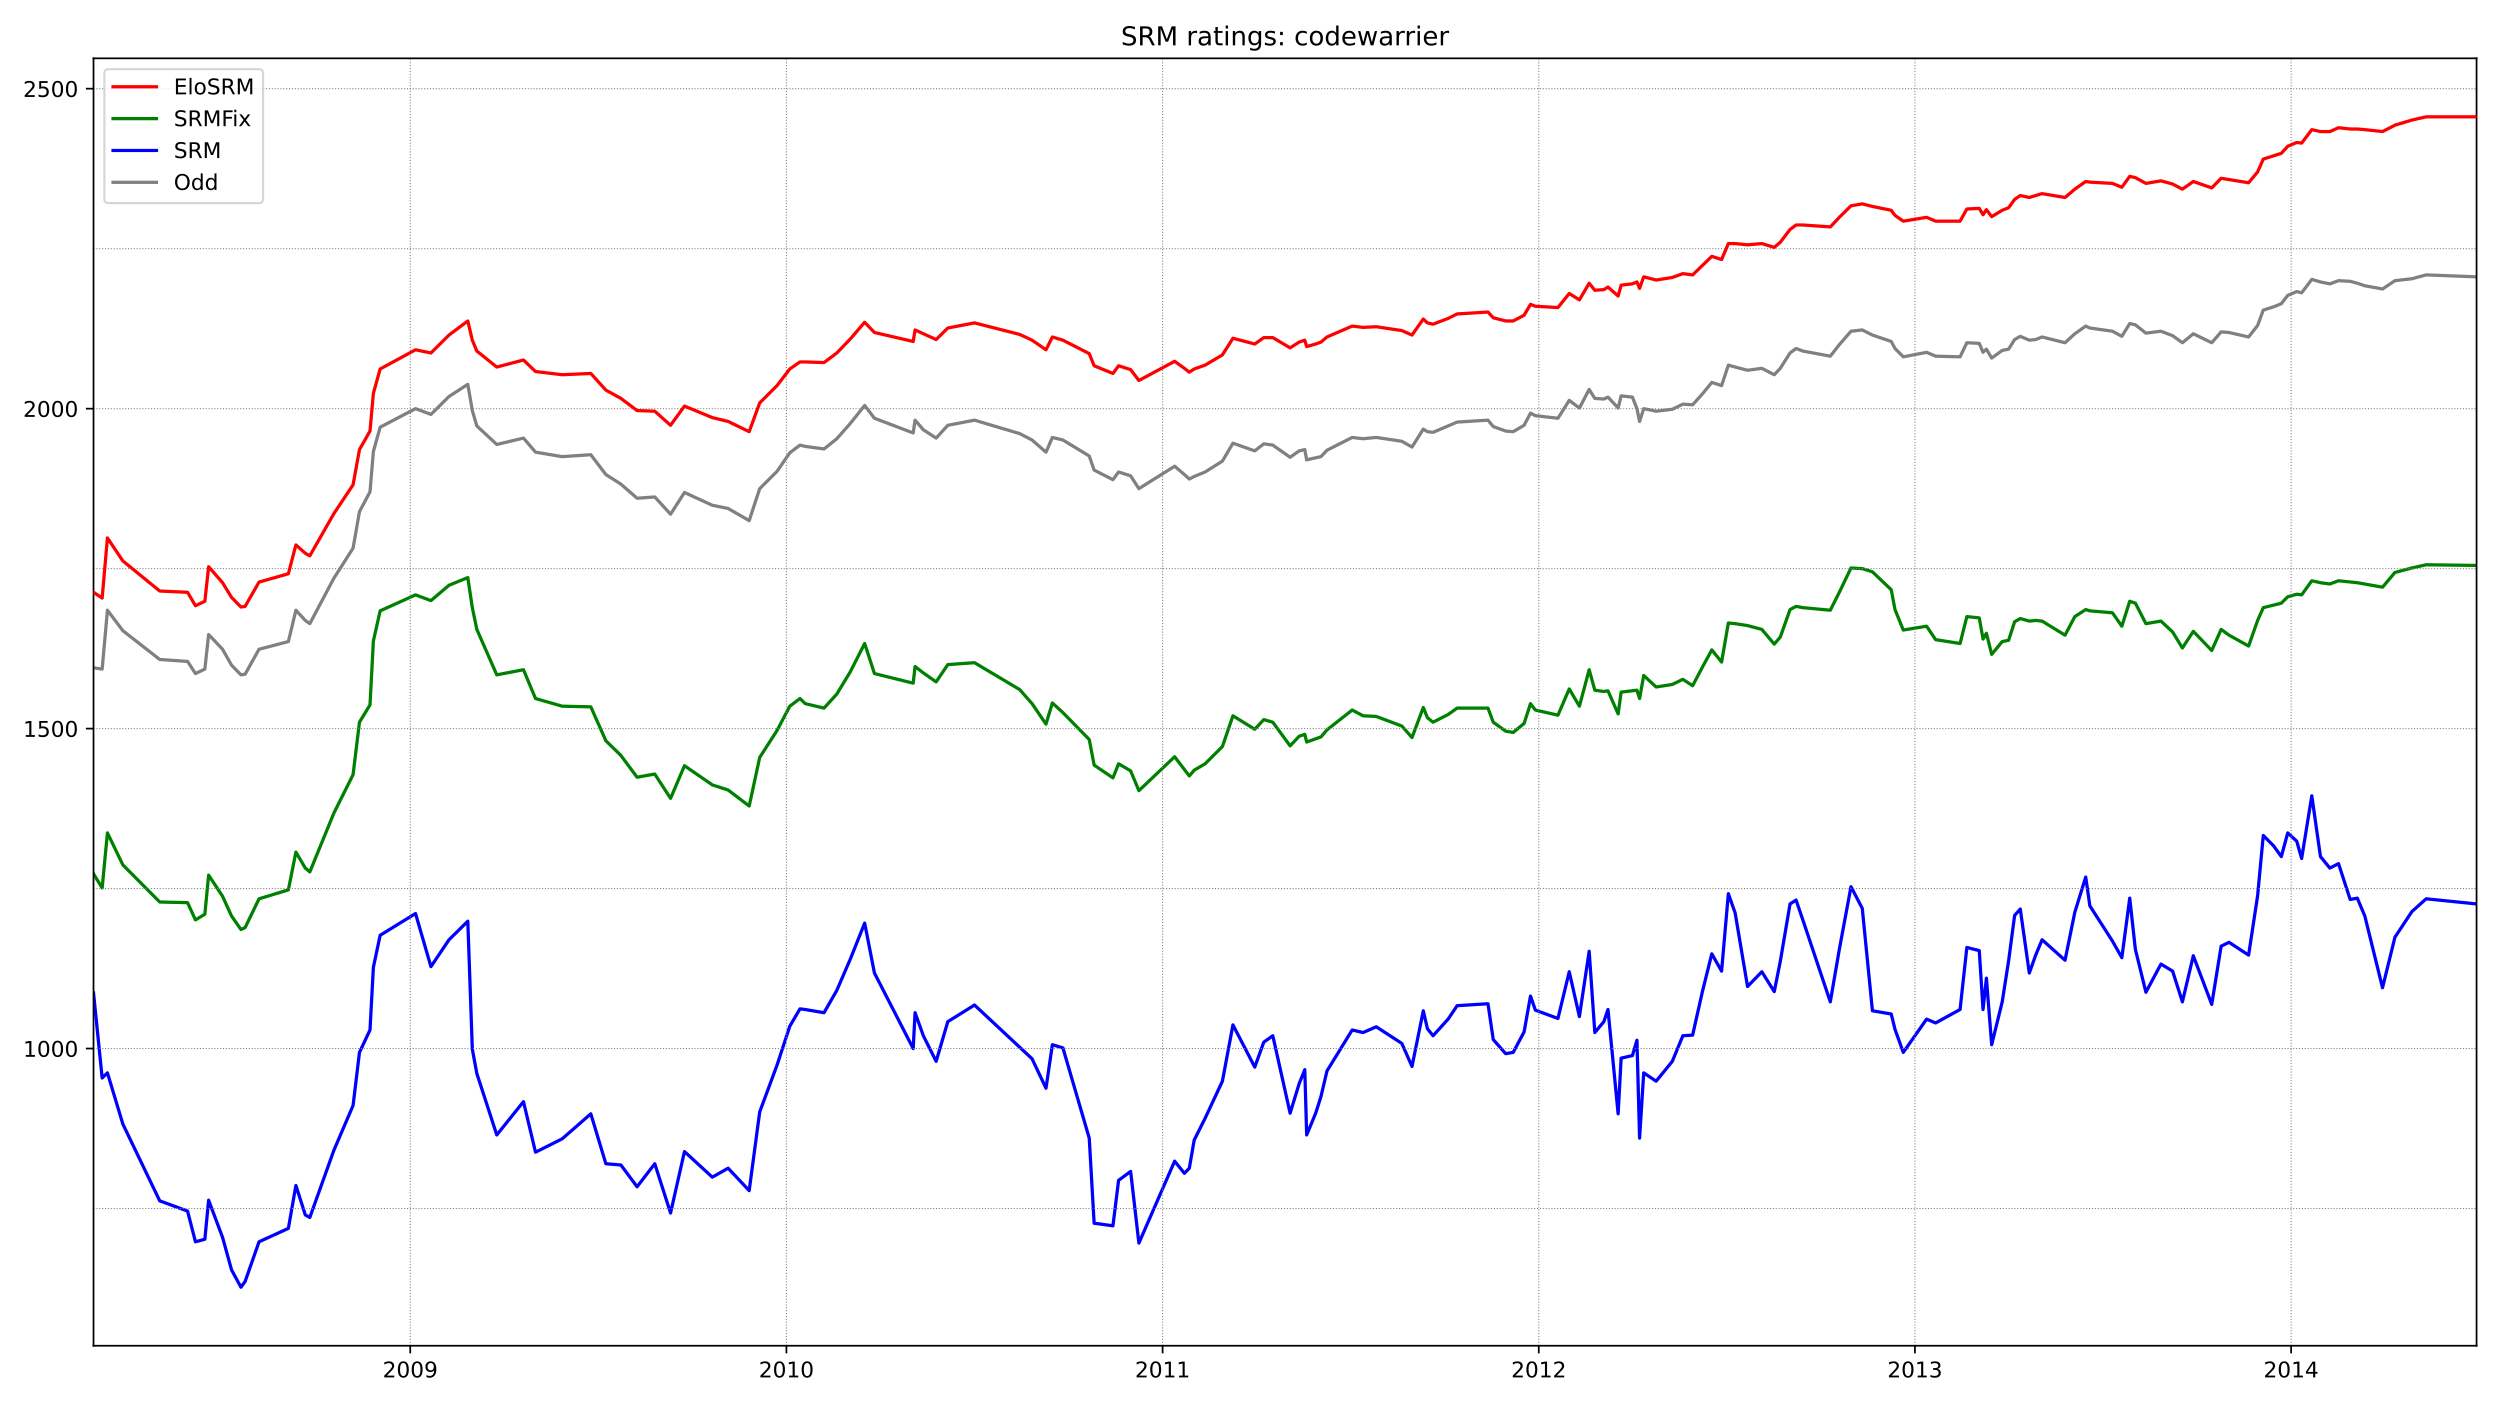 <?xml version="1.0" encoding="utf-8" standalone="no"?>
<!DOCTYPE svg PUBLIC "-//W3C//DTD SVG 1.1//EN"
  "http://www.w3.org/Graphics/SVG/1.1/DTD/svg11.dtd">
<!-- Created with matplotlib (https://matplotlib.org/) -->
<svg height="648pt" version="1.1" viewBox="0 0 1152 648" width="1152pt" xmlns="http://www.w3.org/2000/svg" xmlns:xlink="http://www.w3.org/1999/xlink">
 <defs>
  <style type="text/css">*{stroke-linecap:butt;stroke-linejoin:round;}</style>
 </defs>
 <g id="figure_1">
  <g id="patch_1">
   <path d="M 0 648 
L 1152 648 
L 1152 0 
L 0 0 
z
" style="fill:#ffffff;"/>
  </g>
  <g id="axes_1">
   <g id="patch_2">
    <path d="M 43.09 620.12 
L 1141.2 620.12 
L 1141.2 26.88 
L 43.09 26.88 
z
" style="fill:#ffffff;"/>
   </g>
   <g id="line2d_1">
    <path clip-path="url(#p0d258f96d9)" d="M 43.09 307.725 
L 47.077 308.314 
L 49.504 281.187 
L 56.611 290.622 
L 73.598 303.891 
L 86.425 304.776 
L 90.065 310.378 
L 94.399 308.314 
L 96.132 292.392 
L 102.546 299.174 
L 106.706 306.545 
L 111.039 310.968 
L 112.946 310.673 
L 119.36 299.174 
L 132.88 295.635 
L 136.347 281.187 
L 140.681 285.905 
L 142.761 287.379 
L 153.854 266.444 
L 162.695 252.585 
L 165.642 235.777 
L 170.495 226.637 
L 172.055 208.06 
L 175.175 196.855 
L 191.469 188.304 
L 198.576 190.958 
L 206.896 182.702 
L 215.563 177.099 
L 217.644 189.189 
L 219.724 196.266 
L 228.911 204.817 
L 241.218 201.868 
L 246.765 208.355 
L 259.072 210.419 
L 272.246 209.534 
L 279.179 218.675 
L 286.113 223.098 
L 293.567 229.585 
L 301.714 228.996 
L 308.994 236.957 
L 315.407 226.932 
L 328.235 232.829 
L 335.515 234.303 
L 345.222 239.906 
L 350.075 225.162 
L 358.049 217.201 
L 363.943 208.65 
L 368.623 205.111 
L 371.05 205.701 
L 379.717 206.881 
L 385.61 202.163 
L 391.85 195.086 
L 398.437 186.83 
L 402.944 192.727 
L 420.798 199.509 
L 421.665 193.612 
L 425.478 198.035 
L 431.372 201.868 
L 436.746 195.971 
L 449.053 193.612 
L 469.854 199.804 
L 475.574 202.753 
L 481.987 208.355 
L 484.934 201.573 
L 489.788 202.753 
L 501.921 210.124 
L 504.175 216.611 
L 512.842 221.034 
L 515.442 217.496 
L 520.989 219.265 
L 524.802 225.162 
L 541.27 214.842 
L 545.777 218.675 
L 548.03 220.739 
L 550.283 219.56 
L 555.31 217.496 
L 563.284 212.483 
L 568.137 204.227 
L 578.191 207.765 
L 582.351 204.522 
L 586.511 205.111 
L 594.485 210.714 
L 598.645 207.765 
L 601.245 207.176 
L 602.112 211.893 
L 608.699 210.419 
L 611.472 207.47 
L 623.086 201.573 
L 628.113 202.163 
L 634.18 201.573 
L 645.967 203.342 
L 650.647 205.996 
L 655.848 197.74 
L 657.754 198.919 
L 660.354 199.214 
L 671.448 194.496 
L 685.662 193.612 
L 688.089 196.56 
L 693.809 198.624 
L 697.276 198.919 
L 702.303 195.971 
L 705.249 190.368 
L 707.503 191.548 
L 717.903 192.727 
L 723.104 184.471 
L 727.784 188.009 
L 732.291 179.458 
L 734.891 183.586 
L 739.051 183.881 
L 740.958 182.997 
L 745.638 188.009 
L 747.024 182.407 
L 752.225 182.997 
L 754.305 188.304 
L 755.518 194.201 
L 757.425 188.304 
L 763.145 189.484 
L 770.599 188.599 
L 775.452 186.24 
L 779.959 186.535 
L 784.466 181.522 
L 788.799 176.215 
L 793.306 177.689 
L 796.426 168.253 
L 799.547 169.138 
L 805.267 170.612 
L 811.854 169.728 
L 817.574 172.676 
L 820.347 169.728 
L 824.854 162.651 
L 827.628 160.587 
L 830.748 161.766 
L 843.402 164.125 
L 847.562 158.818 
L 852.935 152.625 
L 858.135 152.036 
L 862.816 154.395 
L 871.483 157.343 
L 873.216 160.587 
L 877.03 164.42 
L 887.777 162.356 
L 891.937 164.125 
L 903.204 164.42 
L 906.324 157.933 
L 912.044 158.228 
L 913.778 162.356 
L 915.338 160.882 
L 917.765 165.01 
L 922.618 161.471 
L 925.565 160.882 
L 928.338 156.459 
L 930.938 154.984 
L 935.099 156.754 
L 938.045 156.459 
L 940.992 155.279 
L 951.566 157.933 
L 956.073 153.805 
L 961.1 150.266 
L 963.006 151.151 
L 973.407 152.625 
L 977.74 154.984 
L 981.38 149.087 
L 983.98 149.677 
L 988.834 153.51 
L 995.768 152.625 
L 1001.141 154.689 
L 1005.648 157.933 
L 1010.675 153.805 
L 1019.169 157.933 
L 1023.502 152.92 
L 1027.142 153.215 
L 1036.156 155.279 
L 1040.316 149.972 
L 1042.916 142.895 
L 1047.596 141.421 
L 1051.236 139.946 
L 1054.183 136.113 
L 1058.343 134.344 
L 1060.597 134.933 
L 1065.277 128.741 
L 1069.264 129.921 
L 1073.597 130.805 
L 1077.584 129.331 
L 1082.958 129.626 
L 1086.251 130.51 
L 1089.718 131.69 
L 1097.865 133.164 
L 1103.585 129.331 
L 1111.385 128.446 
L 1117.972 126.677 
L 1141.2 127.562 
L 1141.2 127.562 
" style="fill:none;stroke:#808080;stroke-linecap:square;stroke-width:1.5;"/>
   </g>
   <g id="line2d_2">
    <path clip-path="url(#p0d258f96d9)" d="M 43.09 457.516 
L 47.077 496.734 
L 49.504 494.375 
L 56.611 517.964 
L 73.598 553.348 
L 86.425 558.066 
L 90.065 572.219 
L 94.399 571.04 
L 96.132 553.053 
L 102.546 570.155 
L 106.706 585.193 
L 111.039 593.155 
L 112.946 590.501 
L 119.36 572.219 
L 132.88 566.027 
L 136.347 546.271 
L 140.681 559.835 
L 142.761 561.014 
L 153.854 530.053 
L 162.695 509.413 
L 165.642 484.939 
L 170.495 474.619 
L 172.055 445.722 
L 175.175 430.978 
L 191.469 420.953 
L 198.576 445.427 
L 206.896 433.043 
L 215.563 424.491 
L 217.644 483.465 
L 219.724 494.669 
L 228.911 522.977 
L 241.218 507.644 
L 246.765 530.938 
L 259.072 524.746 
L 272.246 513.246 
L 279.179 536.245 
L 286.113 536.835 
L 293.567 546.861 
L 301.714 536.245 
L 308.994 558.95 
L 315.407 530.643 
L 328.235 542.438 
L 335.515 538.31 
L 345.222 548.63 
L 350.075 512.361 
L 358.049 490.836 
L 363.943 472.849 
L 368.623 464.888 
L 371.05 465.183 
L 379.717 466.657 
L 385.61 456.337 
L 391.85 441.889 
L 398.437 425.376 
L 402.944 448.376 
L 420.798 483.17 
L 421.665 466.657 
L 425.478 477.272 
L 431.372 489.067 
L 436.746 470.785 
L 449.053 463.119 
L 475.574 487.888 
L 481.987 501.451 
L 484.934 481.401 
L 489.788 482.875 
L 501.921 524.451 
L 504.175 563.668 
L 512.842 564.847 
L 515.442 543.912 
L 520.989 539.784 
L 524.802 572.809 
L 541.27 535.066 
L 545.777 540.668 
L 548.03 538.31 
L 550.283 525.335 
L 555.31 515.31 
L 563.284 498.208 
L 568.137 472.26 
L 578.191 491.721 
L 582.351 480.221 
L 586.511 477.272 
L 594.485 512.951 
L 598.645 499.387 
L 601.245 492.9 
L 602.112 522.977 
L 606.272 512.951 
L 608.699 505.285 
L 611.472 493.49 
L 623.086 474.619 
L 628.113 475.798 
L 634.18 473.144 
L 645.967 480.811 
L 650.647 491.426 
L 655.848 465.773 
L 657.754 474.029 
L 660.354 477.272 
L 667.288 469.606 
L 671.448 463.414 
L 685.662 462.529 
L 688.089 479.042 
L 693.809 485.529 
L 697.276 484.939 
L 702.303 475.503 
L 705.249 458.991 
L 707.503 465.478 
L 717.903 469.311 
L 723.104 447.786 
L 727.784 468.426 
L 732.291 438.35 
L 734.891 475.798 
L 739.051 470.785 
L 740.958 465.183 
L 745.638 513.246 
L 747.024 487.593 
L 752.225 486.413 
L 754.305 479.336 
L 755.518 524.451 
L 757.425 494.375 
L 763.145 498.208 
L 770.599 489.067 
L 775.452 477.272 
L 779.959 476.978 
L 784.466 456.927 
L 788.799 439.53 
L 793.306 447.491 
L 796.426 411.812 
L 799.547 420.658 
L 805.267 454.568 
L 811.854 447.786 
L 817.574 456.927 
L 820.347 443.068 
L 824.854 416.53 
L 827.628 414.761 
L 830.748 423.902 
L 843.402 461.645 
L 847.562 437.466 
L 852.935 408.569 
L 858.135 418.594 
L 862.816 465.773 
L 871.483 467.247 
L 873.216 474.324 
L 877.03 484.939 
L 887.777 469.606 
L 891.937 471.375 
L 903.204 465.183 
L 906.324 436.581 
L 912.044 438.055 
L 913.778 465.183 
L 915.338 450.734 
L 917.765 481.401 
L 922.618 461.645 
L 925.565 442.773 
L 928.338 421.838 
L 930.938 418.889 
L 935.099 448.376 
L 938.045 440.119 
L 940.992 433.043 
L 951.566 442.478 
L 956.073 420.363 
L 961.1 404.146 
L 963.006 417.415 
L 973.407 433.632 
L 977.74 441.299 
L 981.38 413.876 
L 983.98 437.466 
L 988.834 457.222 
L 995.768 444.247 
L 1001.141 447.491 
L 1005.648 461.645 
L 1010.675 440.414 
L 1019.169 462.824 
L 1023.502 435.991 
L 1027.142 434.222 
L 1036.156 440.119 
L 1040.316 412.697 
L 1042.916 384.979 
L 1047.596 389.697 
L 1051.236 394.71 
L 1054.183 383.8 
L 1058.343 387.633 
L 1060.597 395.595 
L 1065.277 366.698 
L 1069.264 394.71 
L 1073.597 400.018 
L 1077.584 397.954 
L 1082.958 414.466 
L 1086.251 413.876 
L 1089.718 422.133 
L 1097.865 455.157 
L 1103.585 431.863 
L 1111.385 420.068 
L 1117.972 414.171 
L 1141.2 416.53 
L 1141.2 416.53 
" style="fill:none;stroke:#0000ff;stroke-linecap:square;stroke-width:1.5;"/>
   </g>
   <g id="matplotlib.axis_1">
    <g id="xtick_1">
     <g id="line2d_3">
      <defs>
       <path d="M 0 0 
L 0 3.5 
" id="mbf1ab1496e" style="stroke:#000000;stroke-width:0.8;"/>
      </defs>
      <g>
       <use style="stroke:#000000;stroke-width:0.8;" x="189.042" xlink:href="#mbf1ab1496e" y="620.12"/>
      </g>
     </g>
     <g id="text_1">
      <!-- 2009 -->
      <g transform="translate(176.317 634.718)scale(0.1 -0.1)">
       <defs>
        <path d="M 19.188 8.297 
L 53.609 8.297 
L 53.609 0 
L 7.328 0 
L 7.328 8.297 
Q 12.938 14.109 22.625 23.891 
Q 32.328 33.688 34.812 36.531 
Q 39.547 41.844 41.422 45.531 
Q 43.312 49.219 43.312 52.781 
Q 43.312 58.594 39.234 62.25 
Q 35.156 65.922 28.609 65.922 
Q 23.969 65.922 18.812 64.312 
Q 13.672 62.703 7.812 59.422 
L 7.812 69.391 
Q 13.766 71.781 18.938 73 
Q 24.125 74.219 28.422 74.219 
Q 39.75 74.219 46.484 68.547 
Q 53.219 62.891 53.219 53.422 
Q 53.219 48.922 51.531 44.891 
Q 49.859 40.875 45.406 35.406 
Q 44.188 33.984 37.641 27.219 
Q 31.109 20.453 19.188 8.297 
z
" id="DejaVuSans-50"/>
        <path d="M 31.781 66.406 
Q 24.172 66.406 20.328 58.906 
Q 16.5 51.422 16.5 36.375 
Q 16.5 21.391 20.328 13.891 
Q 24.172 6.391 31.781 6.391 
Q 39.453 6.391 43.281 13.891 
Q 47.125 21.391 47.125 36.375 
Q 47.125 51.422 43.281 58.906 
Q 39.453 66.406 31.781 66.406 
z
M 31.781 74.219 
Q 44.047 74.219 50.516 64.516 
Q 56.984 54.828 56.984 36.375 
Q 56.984 17.969 50.516 8.266 
Q 44.047 -1.422 31.781 -1.422 
Q 19.531 -1.422 13.062 8.266 
Q 6.594 17.969 6.594 36.375 
Q 6.594 54.828 13.062 64.516 
Q 19.531 74.219 31.781 74.219 
z
" id="DejaVuSans-48"/>
        <path d="M 10.984 1.516 
L 10.984 10.5 
Q 14.703 8.734 18.5 7.812 
Q 22.312 6.891 25.984 6.891 
Q 35.75 6.891 40.891 13.453 
Q 46.047 20.016 46.781 33.406 
Q 43.953 29.203 39.594 26.953 
Q 35.25 24.703 29.984 24.703 
Q 19.047 24.703 12.672 31.312 
Q 6.297 37.938 6.297 49.422 
Q 6.297 60.641 12.938 67.422 
Q 19.578 74.219 30.609 74.219 
Q 43.266 74.219 49.922 64.516 
Q 56.594 54.828 56.594 36.375 
Q 56.594 19.141 48.406 8.859 
Q 40.234 -1.422 26.422 -1.422 
Q 22.703 -1.422 18.891 -0.688 
Q 15.094 0.047 10.984 1.516 
z
M 30.609 32.422 
Q 37.25 32.422 41.125 36.953 
Q 45.016 41.5 45.016 49.422 
Q 45.016 57.281 41.125 61.844 
Q 37.25 66.406 30.609 66.406 
Q 23.969 66.406 20.094 61.844 
Q 16.219 57.281 16.219 49.422 
Q 16.219 41.5 20.094 36.953 
Q 23.969 32.422 30.609 32.422 
z
" id="DejaVuSans-57"/>
       </defs>
       <use xlink:href="#DejaVuSans-50"/>
       <use x="63.623" xlink:href="#DejaVuSans-48"/>
       <use x="127.246" xlink:href="#DejaVuSans-48"/>
       <use x="190.869" xlink:href="#DejaVuSans-57"/>
      </g>
     </g>
    </g>
    <g id="xtick_2">
     <g id="line2d_4">
      <g>
       <use style="stroke:#000000;stroke-width:0.8;" x="362.383" xlink:href="#mbf1ab1496e" y="620.12"/>
      </g>
     </g>
     <g id="text_2">
      <!-- 2010 -->
      <g transform="translate(349.658 634.718)scale(0.1 -0.1)">
       <defs>
        <path d="M 12.406 8.297 
L 28.516 8.297 
L 28.516 63.922 
L 10.984 60.406 
L 10.984 69.391 
L 28.422 72.906 
L 38.281 72.906 
L 38.281 8.297 
L 54.391 8.297 
L 54.391 0 
L 12.406 0 
z
" id="DejaVuSans-49"/>
       </defs>
       <use xlink:href="#DejaVuSans-50"/>
       <use x="63.623" xlink:href="#DejaVuSans-48"/>
       <use x="127.246" xlink:href="#DejaVuSans-49"/>
       <use x="190.869" xlink:href="#DejaVuSans-48"/>
      </g>
     </g>
    </g>
    <g id="xtick_3">
     <g id="line2d_5">
      <g>
       <use style="stroke:#000000;stroke-width:0.8;" x="535.723" xlink:href="#mbf1ab1496e" y="620.12"/>
      </g>
     </g>
     <g id="text_3">
      <!-- 2011 -->
      <g transform="translate(522.998 634.718)scale(0.1 -0.1)">
       <use xlink:href="#DejaVuSans-50"/>
       <use x="63.623" xlink:href="#DejaVuSans-48"/>
       <use x="127.246" xlink:href="#DejaVuSans-49"/>
       <use x="190.869" xlink:href="#DejaVuSans-49"/>
      </g>
     </g>
    </g>
    <g id="xtick_4">
     <g id="line2d_6">
      <g>
       <use style="stroke:#000000;stroke-width:0.8;" x="709.063" xlink:href="#mbf1ab1496e" y="620.12"/>
      </g>
     </g>
     <g id="text_4">
      <!-- 2012 -->
      <g transform="translate(696.338 634.718)scale(0.1 -0.1)">
       <use xlink:href="#DejaVuSans-50"/>
       <use x="63.623" xlink:href="#DejaVuSans-48"/>
       <use x="127.246" xlink:href="#DejaVuSans-49"/>
       <use x="190.869" xlink:href="#DejaVuSans-50"/>
      </g>
     </g>
    </g>
    <g id="xtick_5">
     <g id="line2d_7">
      <g>
       <use style="stroke:#000000;stroke-width:0.8;" x="882.403" xlink:href="#mbf1ab1496e" y="620.12"/>
      </g>
     </g>
     <g id="text_5">
      <!-- 2013 -->
      <g transform="translate(869.678 634.718)scale(0.1 -0.1)">
       <defs>
        <path d="M 40.578 39.312 
Q 47.656 37.797 51.625 33 
Q 55.609 28.219 55.609 21.188 
Q 55.609 10.406 48.188 4.484 
Q 40.766 -1.422 27.094 -1.422 
Q 22.516 -1.422 17.656 -0.516 
Q 12.797 0.391 7.625 2.203 
L 7.625 11.719 
Q 11.719 9.328 16.594 8.109 
Q 21.484 6.891 26.812 6.891 
Q 36.078 6.891 40.938 10.547 
Q 45.797 14.203 45.797 21.188 
Q 45.797 27.641 41.281 31.266 
Q 36.766 34.906 28.719 34.906 
L 20.219 34.906 
L 20.219 43.016 
L 29.109 43.016 
Q 36.375 43.016 40.234 45.922 
Q 44.094 48.828 44.094 54.297 
Q 44.094 59.906 40.109 62.906 
Q 36.141 65.922 28.719 65.922 
Q 24.656 65.922 20.016 65.031 
Q 15.375 64.156 9.812 62.312 
L 9.812 71.094 
Q 15.438 72.656 20.344 73.438 
Q 25.25 74.219 29.594 74.219 
Q 40.828 74.219 47.359 69.109 
Q 53.906 64.016 53.906 55.328 
Q 53.906 49.266 50.438 45.094 
Q 46.969 40.922 40.578 39.312 
z
" id="DejaVuSans-51"/>
       </defs>
       <use xlink:href="#DejaVuSans-50"/>
       <use x="63.623" xlink:href="#DejaVuSans-48"/>
       <use x="127.246" xlink:href="#DejaVuSans-49"/>
       <use x="190.869" xlink:href="#DejaVuSans-51"/>
      </g>
     </g>
    </g>
    <g id="xtick_6">
     <g id="line2d_8">
      <g>
       <use style="stroke:#000000;stroke-width:0.8;" x="1055.743" xlink:href="#mbf1ab1496e" y="620.12"/>
      </g>
     </g>
     <g id="text_6">
      <!-- 2014 -->
      <g transform="translate(1043.018 634.718)scale(0.1 -0.1)">
       <defs>
        <path d="M 37.797 64.312 
L 12.891 25.391 
L 37.797 25.391 
z
M 35.203 72.906 
L 47.609 72.906 
L 47.609 25.391 
L 58.016 25.391 
L 58.016 17.188 
L 47.609 17.188 
L 47.609 0 
L 37.797 0 
L 37.797 17.188 
L 4.891 17.188 
L 4.891 26.703 
z
" id="DejaVuSans-52"/>
       </defs>
       <use xlink:href="#DejaVuSans-50"/>
       <use x="63.623" xlink:href="#DejaVuSans-48"/>
       <use x="127.246" xlink:href="#DejaVuSans-49"/>
       <use x="190.869" xlink:href="#DejaVuSans-52"/>
      </g>
     </g>
    </g>
   </g>
   <g id="matplotlib.axis_2">
    <g id="ytick_1">
     <g id="line2d_9">
      <defs>
       <path d="M 0 0 
L -3.5 0 
" id="m5261f34fc8" style="stroke:#000000;stroke-width:0.8;"/>
      </defs>
      <g>
       <use style="stroke:#000000;stroke-width:0.8;" x="43.09" xlink:href="#m5261f34fc8" y="483.17"/>
      </g>
     </g>
     <g id="text_7">
      <!-- 1000 -->
      <g transform="translate(10.64 486.969)scale(0.1 -0.1)">
       <use xlink:href="#DejaVuSans-49"/>
       <use x="63.623" xlink:href="#DejaVuSans-48"/>
       <use x="127.246" xlink:href="#DejaVuSans-48"/>
       <use x="190.869" xlink:href="#DejaVuSans-48"/>
      </g>
     </g>
    </g>
    <g id="ytick_2">
     <g id="line2d_10">
      <g>
       <use style="stroke:#000000;stroke-width:0.8;" x="43.09" xlink:href="#m5261f34fc8" y="335.737"/>
      </g>
     </g>
     <g id="text_8">
      <!-- 1500 -->
      <g transform="translate(10.64 339.536)scale(0.1 -0.1)">
       <defs>
        <path d="M 10.797 72.906 
L 49.516 72.906 
L 49.516 64.594 
L 19.828 64.594 
L 19.828 46.734 
Q 21.969 47.469 24.109 47.828 
Q 26.266 48.188 28.422 48.188 
Q 40.625 48.188 47.75 41.5 
Q 54.891 34.812 54.891 23.391 
Q 54.891 11.625 47.562 5.094 
Q 40.234 -1.422 26.906 -1.422 
Q 22.312 -1.422 17.547 -0.641 
Q 12.797 0.141 7.719 1.703 
L 7.719 11.625 
Q 12.109 9.234 16.797 8.062 
Q 21.484 6.891 26.703 6.891 
Q 35.156 6.891 40.078 11.328 
Q 45.016 15.766 45.016 23.391 
Q 45.016 31 40.078 35.438 
Q 35.156 39.891 26.703 39.891 
Q 22.75 39.891 18.812 39.016 
Q 14.891 38.141 10.797 36.281 
z
" id="DejaVuSans-53"/>
       </defs>
       <use xlink:href="#DejaVuSans-49"/>
       <use x="63.623" xlink:href="#DejaVuSans-53"/>
       <use x="127.246" xlink:href="#DejaVuSans-48"/>
       <use x="190.869" xlink:href="#DejaVuSans-48"/>
      </g>
     </g>
    </g>
    <g id="ytick_3">
     <g id="line2d_11">
      <g>
       <use style="stroke:#000000;stroke-width:0.8;" x="43.09" xlink:href="#m5261f34fc8" y="188.304"/>
      </g>
     </g>
     <g id="text_9">
      <!-- 2000 -->
      <g transform="translate(10.64 192.103)scale(0.1 -0.1)">
       <use xlink:href="#DejaVuSans-50"/>
       <use x="63.623" xlink:href="#DejaVuSans-48"/>
       <use x="127.246" xlink:href="#DejaVuSans-48"/>
       <use x="190.869" xlink:href="#DejaVuSans-48"/>
      </g>
     </g>
    </g>
    <g id="ytick_4">
     <g id="line2d_12">
      <g>
       <use style="stroke:#000000;stroke-width:0.8;" x="43.09" xlink:href="#m5261f34fc8" y="40.871"/>
      </g>
     </g>
     <g id="text_10">
      <!-- 2500 -->
      <g transform="translate(10.64 44.671)scale(0.1 -0.1)">
       <use xlink:href="#DejaVuSans-50"/>
       <use x="63.623" xlink:href="#DejaVuSans-53"/>
       <use x="127.246" xlink:href="#DejaVuSans-48"/>
       <use x="190.869" xlink:href="#DejaVuSans-48"/>
      </g>
     </g>
    </g>
   </g>
   <g id="line2d_13">
    <path clip-path="url(#p0d258f96d9)" d="M 43.09 402.671 
L 47.077 409.158 
L 49.504 383.8 
L 56.611 398.543 
L 73.598 415.645 
L 86.425 415.94 
L 90.065 423.902 
L 94.399 421.248 
L 96.132 403.261 
L 102.546 412.992 
L 106.706 422.133 
L 111.039 428.325 
L 112.946 427.44 
L 119.36 414.171 
L 132.88 410.043 
L 136.347 392.646 
L 140.681 400.018 
L 142.761 401.787 
L 153.854 374.659 
L 162.695 356.967 
L 165.642 332.788 
L 170.495 324.827 
L 172.055 295.34 
L 175.175 281.482 
L 191.469 274.11 
L 198.576 276.764 
L 206.896 269.687 
L 215.563 266.149 
L 217.644 280.007 
L 219.724 290.033 
L 228.911 310.968 
L 241.218 308.609 
L 246.765 321.878 
L 259.072 325.417 
L 272.246 325.711 
L 279.179 341.339 
L 286.113 348.121 
L 293.567 358.147 
L 301.714 356.672 
L 308.994 367.877 
L 315.407 352.839 
L 328.235 361.685 
L 335.515 364.044 
L 345.222 371.416 
L 350.075 349.006 
L 358.049 336.622 
L 363.943 325.417 
L 368.623 321.878 
L 371.05 324.237 
L 379.717 326.301 
L 385.61 319.814 
L 391.85 309.494 
L 398.437 296.52 
L 402.944 310.378 
L 420.798 314.801 
L 421.665 307.135 
L 425.478 310.084 
L 431.372 314.212 
L 436.746 306.25 
L 449.053 305.366 
L 469.854 317.75 
L 475.574 324.237 
L 481.987 333.673 
L 484.934 323.942 
L 489.788 328.365 
L 501.921 340.75 
L 504.175 352.544 
L 512.842 358.442 
L 515.442 351.955 
L 520.989 355.198 
L 524.802 364.339 
L 541.27 348.711 
L 548.03 357.557 
L 550.283 354.903 
L 555.31 351.955 
L 563.284 343.993 
L 568.137 329.84 
L 578.191 336.032 
L 582.351 331.609 
L 586.511 332.788 
L 594.485 343.698 
L 598.645 339.275 
L 601.245 338.391 
L 602.112 341.929 
L 608.699 339.57 
L 611.472 336.327 
L 623.086 327.186 
L 628.113 329.84 
L 634.18 330.134 
L 645.967 334.557 
L 650.647 339.865 
L 655.848 326.006 
L 657.754 330.724 
L 660.354 332.788 
L 667.288 329.25 
L 671.448 326.301 
L 685.662 326.301 
L 688.089 332.788 
L 693.809 336.916 
L 697.276 337.506 
L 702.303 333.378 
L 705.249 324.237 
L 707.503 327.186 
L 717.903 329.545 
L 723.104 317.455 
L 727.784 325.417 
L 732.291 308.609 
L 734.891 318.045 
L 739.051 318.635 
L 740.958 318.34 
L 745.638 328.955 
L 747.024 318.93 
L 754.305 318.045 
L 755.518 321.878 
L 757.425 311.263 
L 763.145 316.571 
L 770.599 315.391 
L 775.452 313.032 
L 779.959 315.981 
L 784.466 307.43 
L 788.799 299.468 
L 793.306 305.071 
L 796.426 287.084 
L 799.547 287.379 
L 805.267 288.264 
L 811.854 290.033 
L 817.574 296.815 
L 820.347 293.571 
L 824.854 280.892 
L 827.628 279.418 
L 830.748 280.007 
L 843.402 281.187 
L 847.562 272.931 
L 852.935 261.726 
L 858.135 262.021 
L 862.816 263.495 
L 871.483 271.751 
L 873.216 280.892 
L 877.03 290.328 
L 887.777 288.558 
L 891.937 294.751 
L 903.204 296.52 
L 906.324 284.135 
L 912.044 284.725 
L 913.778 294.456 
L 915.338 291.802 
L 917.765 301.533 
L 922.618 295.635 
L 925.565 295.045 
L 928.338 286.494 
L 930.938 285.02 
L 935.099 286.2 
L 938.045 285.905 
L 940.992 286.2 
L 951.566 292.687 
L 956.073 284.135 
L 961.1 280.892 
L 963.006 281.482 
L 973.407 282.366 
L 977.74 288.558 
L 981.38 277.059 
L 983.98 277.943 
L 988.834 287.379 
L 995.768 286.2 
L 1001.141 291.212 
L 1005.648 298.584 
L 1010.675 290.917 
L 1019.169 299.763 
L 1023.502 290.033 
L 1027.142 292.687 
L 1036.156 297.699 
L 1040.316 285.905 
L 1042.916 280.007 
L 1051.236 277.943 
L 1054.183 274.995 
L 1058.343 273.815 
L 1060.597 274.11 
L 1065.277 267.623 
L 1069.264 268.508 
L 1073.597 269.097 
L 1077.584 267.623 
L 1086.251 268.508 
L 1097.865 270.572 
L 1103.585 263.79 
L 1111.385 261.726 
L 1117.972 260.251 
L 1141.2 260.546 
L 1141.2 260.546 
" style="fill:none;stroke:#008000;stroke-linecap:square;stroke-width:1.5;"/>
   </g>
   <g id="line2d_14">
    <path clip-path="url(#p0d258f96d9)" d="M 43.09 556.886 
L 1141.2 556.886 
" style="fill:none;stroke:#808080;stroke-dasharray:0.5,0.825;stroke-dashoffset:0;stroke-width:0.5;"/>
   </g>
   <g id="line2d_15">
    <path clip-path="url(#p0d258f96d9)" d="M 43.09 483.17 
L 1141.2 483.17 
" style="fill:none;stroke:#808080;stroke-dasharray:0.5,0.825;stroke-dashoffset:0;stroke-width:0.5;"/>
   </g>
   <g id="line2d_16">
    <path clip-path="url(#p0d258f96d9)" d="M 43.09 409.453 
L 1141.2 409.453 
" style="fill:none;stroke:#808080;stroke-dasharray:0.5,0.825;stroke-dashoffset:0;stroke-width:0.5;"/>
   </g>
   <g id="line2d_17">
    <path clip-path="url(#p0d258f96d9)" d="M 43.09 335.737 
L 1141.2 335.737 
" style="fill:none;stroke:#808080;stroke-dasharray:0.5,0.825;stroke-dashoffset:0;stroke-width:0.5;"/>
   </g>
   <g id="line2d_18">
    <path clip-path="url(#p0d258f96d9)" d="M 43.09 262.021 
L 1141.2 262.021 
" style="fill:none;stroke:#808080;stroke-dasharray:0.5,0.825;stroke-dashoffset:0;stroke-width:0.5;"/>
   </g>
   <g id="line2d_19">
    <path clip-path="url(#p0d258f96d9)" d="M 43.09 188.304 
L 1141.2 188.304 
" style="fill:none;stroke:#808080;stroke-dasharray:0.5,0.825;stroke-dashoffset:0;stroke-width:0.5;"/>
   </g>
   <g id="line2d_20">
    <path clip-path="url(#p0d258f96d9)" d="M 43.09 114.588 
L 1141.2 114.588 
" style="fill:none;stroke:#808080;stroke-dasharray:0.5,0.825;stroke-dashoffset:0;stroke-width:0.5;"/>
   </g>
   <g id="line2d_21">
    <path clip-path="url(#p0d258f96d9)" d="M 43.09 40.871 
L 1141.2 40.871 
" style="fill:none;stroke:#808080;stroke-dasharray:0.5,0.825;stroke-dashoffset:0;stroke-width:0.5;"/>
   </g>
   <g id="line2d_22">
    <path clip-path="url(#p0d258f96d9)" d="M 189.042 620.12 
L 189.042 26.88 
" style="fill:none;stroke:#808080;stroke-dasharray:0.5,0.825;stroke-dashoffset:0;stroke-width:0.5;"/>
   </g>
   <g id="line2d_23">
    <path clip-path="url(#p0d258f96d9)" d="M 362.383 620.12 
L 362.383 26.88 
" style="fill:none;stroke:#808080;stroke-dasharray:0.5,0.825;stroke-dashoffset:0;stroke-width:0.5;"/>
   </g>
   <g id="line2d_24">
    <path clip-path="url(#p0d258f96d9)" d="M 535.723 620.12 
L 535.723 26.88 
" style="fill:none;stroke:#808080;stroke-dasharray:0.5,0.825;stroke-dashoffset:0;stroke-width:0.5;"/>
   </g>
   <g id="line2d_25">
    <path clip-path="url(#p0d258f96d9)" d="M 709.063 620.12 
L 709.063 26.88 
" style="fill:none;stroke:#808080;stroke-dasharray:0.5,0.825;stroke-dashoffset:0;stroke-width:0.5;"/>
   </g>
   <g id="line2d_26">
    <path clip-path="url(#p0d258f96d9)" d="M 882.403 620.12 
L 882.403 26.88 
" style="fill:none;stroke:#808080;stroke-dasharray:0.5,0.825;stroke-dashoffset:0;stroke-width:0.5;"/>
   </g>
   <g id="line2d_27">
    <path clip-path="url(#p0d258f96d9)" d="M 1055.743 620.12 
L 1055.743 26.88 
" style="fill:none;stroke:#808080;stroke-dasharray:0.5,0.825;stroke-dashoffset:0;stroke-width:0.5;"/>
   </g>
   <g id="patch_3">
    <path d="M 43.09 620.12 
L 43.09 26.88 
" style="fill:none;stroke:#000000;stroke-linecap:square;stroke-linejoin:miter;stroke-width:0.8;"/>
   </g>
   <g id="patch_4">
    <path d="M 1141.2 620.12 
L 1141.2 26.88 
" style="fill:none;stroke:#000000;stroke-linecap:square;stroke-linejoin:miter;stroke-width:0.8;"/>
   </g>
   <g id="patch_5">
    <path d="M 43.09 620.12 
L 1141.2 620.12 
" style="fill:none;stroke:#000000;stroke-linecap:square;stroke-linejoin:miter;stroke-width:0.8;"/>
   </g>
   <g id="patch_6">
    <path d="M 43.09 26.88 
L 1141.2 26.88 
" style="fill:none;stroke:#000000;stroke-linecap:square;stroke-linejoin:miter;stroke-width:0.8;"/>
   </g>
   <g id="line2d_28">
    <path clip-path="url(#p0d258f96d9)" d="M 43.09 272.931 
L 47.077 275.584 
L 49.504 247.867 
L 56.611 258.482 
L 73.598 272.341 
L 86.425 272.931 
L 90.065 279.123 
L 94.399 277.059 
L 96.132 261.136 
L 102.546 268.508 
L 106.706 275.289 
L 111.039 279.712 
L 112.946 279.418 
L 119.36 268.213 
L 132.88 264.379 
L 136.347 251.111 
L 140.681 254.944 
L 142.761 256.123 
L 153.854 236.662 
L 162.695 223.393 
L 165.642 207.176 
L 170.495 198.624 
L 172.055 181.227 
L 175.175 170.022 
L 191.469 161.177 
L 198.576 162.651 
L 206.896 154.395 
L 215.563 147.908 
L 217.644 156.754 
L 219.724 161.766 
L 228.911 169.138 
L 241.218 165.894 
L 246.765 171.202 
L 259.072 172.676 
L 272.246 172.087 
L 279.179 179.753 
L 286.113 183.586 
L 293.567 189.189 
L 301.714 189.484 
L 308.994 195.971 
L 315.407 187.125 
L 328.235 192.432 
L 335.515 194.201 
L 345.222 198.919 
L 350.075 185.65 
L 358.049 177.689 
L 363.943 170.022 
L 368.623 166.779 
L 371.05 166.779 
L 379.717 167.074 
L 385.61 162.651 
L 391.85 156.164 
L 398.437 148.497 
L 402.944 153.215 
L 420.798 157.343 
L 421.665 152.036 
L 431.372 156.459 
L 436.746 151.151 
L 449.053 148.792 
L 469.854 154.1 
L 475.574 156.754 
L 481.987 161.177 
L 484.934 155.279 
L 489.788 156.754 
L 501.921 162.946 
L 504.175 168.548 
L 512.842 172.087 
L 515.442 168.548 
L 520.989 170.317 
L 524.802 175.33 
L 541.27 166.484 
L 545.777 169.728 
L 548.03 171.497 
L 550.283 170.022 
L 555.31 168.253 
L 563.284 163.535 
L 568.137 155.869 
L 578.191 158.523 
L 582.351 155.574 
L 586.511 155.574 
L 594.485 160.292 
L 598.645 157.638 
L 601.245 156.754 
L 602.112 159.702 
L 606.272 158.523 
L 608.699 157.638 
L 611.472 155.279 
L 623.086 150.266 
L 628.113 150.856 
L 634.18 150.561 
L 645.967 152.331 
L 650.647 154.395 
L 655.848 147.023 
L 657.754 148.792 
L 660.354 149.382 
L 667.288 146.728 
L 671.448 144.664 
L 685.662 143.779 
L 688.089 146.433 
L 693.809 147.908 
L 697.276 147.908 
L 702.303 145.254 
L 705.249 140.241 
L 707.503 141.126 
L 717.903 141.715 
L 723.104 135.228 
L 727.784 138.177 
L 732.291 130.51 
L 734.891 133.754 
L 739.051 133.459 
L 740.958 132.28 
L 745.638 136.408 
L 747.024 131.395 
L 752.225 130.805 
L 754.305 129.921 
L 755.518 132.869 
L 757.425 127.562 
L 763.145 129.036 
L 770.599 127.857 
L 775.452 126.088 
L 779.959 126.677 
L 788.799 118.126 
L 793.306 119.6 
L 796.426 112.229 
L 799.547 112.229 
L 805.267 112.819 
L 811.854 112.229 
L 817.574 113.998 
L 820.347 111.639 
L 824.854 105.742 
L 827.628 103.678 
L 830.748 103.678 
L 843.402 104.562 
L 847.562 100.139 
L 852.935 94.832 
L 858.135 93.947 
L 862.816 95.127 
L 871.483 96.896 
L 873.216 99.255 
L 877.03 101.909 
L 887.777 100.139 
L 891.937 101.909 
L 903.204 101.909 
L 906.324 96.306 
L 912.044 96.011 
L 913.778 98.96 
L 915.338 96.601 
L 917.765 99.844 
L 922.618 96.896 
L 925.565 95.716 
L 928.338 91.883 
L 930.938 90.114 
L 935.099 90.999 
L 940.992 89.229 
L 951.566 90.999 
L 956.073 87.165 
L 961.1 83.627 
L 963.006 83.922 
L 973.407 84.511 
L 977.74 86.281 
L 981.38 81.268 
L 983.98 81.858 
L 988.834 84.511 
L 995.768 83.332 
L 1001.141 84.806 
L 1005.648 87.165 
L 1010.675 83.627 
L 1019.169 86.576 
L 1023.502 82.153 
L 1036.156 84.217 
L 1040.316 79.204 
L 1042.916 73.307 
L 1051.236 70.653 
L 1054.183 67.409 
L 1058.343 65.64 
L 1060.597 65.935 
L 1065.277 59.743 
L 1069.264 60.627 
L 1073.597 60.627 
L 1077.584 58.858 
L 1082.958 59.448 
L 1086.251 59.448 
L 1089.718 59.743 
L 1097.865 60.627 
L 1103.585 57.679 
L 1111.385 55.32 
L 1117.972 53.845 
L 1141.2 53.845 
L 1141.2 53.845 
" style="fill:none;stroke:#ff0000;stroke-linecap:square;stroke-width:1.5;"/>
   </g>
   <g id="text_11">
    <!-- SRM ratings: codewarrier -->
    <g transform="translate(516.547 20.88)scale(0.12 -0.12)">
     <defs>
      <path d="M 53.516 70.516 
L 53.516 60.891 
Q 47.906 63.578 42.922 64.891 
Q 37.938 66.219 33.297 66.219 
Q 25.25 66.219 20.875 63.094 
Q 16.5 59.969 16.5 54.203 
Q 16.5 49.359 19.406 46.891 
Q 22.312 44.438 30.422 42.922 
L 36.375 41.703 
Q 47.406 39.594 52.656 34.297 
Q 57.906 29 57.906 20.125 
Q 57.906 9.516 50.797 4.047 
Q 43.703 -1.422 29.984 -1.422 
Q 24.812 -1.422 18.969 -0.25 
Q 13.141 0.922 6.891 3.219 
L 6.891 13.375 
Q 12.891 10.016 18.656 8.297 
Q 24.422 6.594 29.984 6.594 
Q 38.422 6.594 43.016 9.906 
Q 47.609 13.234 47.609 19.391 
Q 47.609 24.75 44.312 27.781 
Q 41.016 30.812 33.5 32.328 
L 27.484 33.5 
Q 16.453 35.688 11.516 40.375 
Q 6.594 45.062 6.594 53.422 
Q 6.594 63.094 13.406 68.656 
Q 20.219 74.219 32.172 74.219 
Q 37.312 74.219 42.625 73.281 
Q 47.953 72.359 53.516 70.516 
z
" id="DejaVuSans-83"/>
      <path d="M 44.391 34.188 
Q 47.562 33.109 50.562 29.594 
Q 53.562 26.078 56.594 19.922 
L 66.609 0 
L 56 0 
L 46.688 18.703 
Q 43.062 26.031 39.672 28.422 
Q 36.281 30.812 30.422 30.812 
L 19.672 30.812 
L 19.672 0 
L 9.812 0 
L 9.812 72.906 
L 32.078 72.906 
Q 44.578 72.906 50.734 67.672 
Q 56.891 62.453 56.891 51.906 
Q 56.891 45.016 53.688 40.469 
Q 50.484 35.938 44.391 34.188 
z
M 19.672 64.797 
L 19.672 38.922 
L 32.078 38.922 
Q 39.203 38.922 42.844 42.219 
Q 46.484 45.516 46.484 51.906 
Q 46.484 58.297 42.844 61.547 
Q 39.203 64.797 32.078 64.797 
z
" id="DejaVuSans-82"/>
      <path d="M 9.812 72.906 
L 24.516 72.906 
L 43.109 23.297 
L 61.812 72.906 
L 76.516 72.906 
L 76.516 0 
L 66.891 0 
L 66.891 64.016 
L 48.094 14.016 
L 38.188 14.016 
L 19.391 64.016 
L 19.391 0 
L 9.812 0 
z
" id="DejaVuSans-77"/>
      <path id="DejaVuSans-32"/>
      <path d="M 41.109 46.297 
Q 39.594 47.172 37.812 47.578 
Q 36.031 48 33.891 48 
Q 26.266 48 22.188 43.047 
Q 18.109 38.094 18.109 28.812 
L 18.109 0 
L 9.078 0 
L 9.078 54.688 
L 18.109 54.688 
L 18.109 46.188 
Q 20.953 51.172 25.484 53.578 
Q 30.031 56 36.531 56 
Q 37.453 56 38.578 55.875 
Q 39.703 55.766 41.062 55.516 
z
" id="DejaVuSans-114"/>
      <path d="M 34.281 27.484 
Q 23.391 27.484 19.188 25 
Q 14.984 22.516 14.984 16.5 
Q 14.984 11.719 18.141 8.906 
Q 21.297 6.109 26.703 6.109 
Q 34.188 6.109 38.703 11.406 
Q 43.219 16.703 43.219 25.484 
L 43.219 27.484 
z
M 52.203 31.203 
L 52.203 0 
L 43.219 0 
L 43.219 8.297 
Q 40.141 3.328 35.547 0.953 
Q 30.953 -1.422 24.312 -1.422 
Q 15.922 -1.422 10.953 3.297 
Q 6 8.016 6 15.922 
Q 6 25.141 12.172 29.828 
Q 18.359 34.516 30.609 34.516 
L 43.219 34.516 
L 43.219 35.406 
Q 43.219 41.609 39.141 45 
Q 35.062 48.391 27.688 48.391 
Q 23 48.391 18.547 47.266 
Q 14.109 46.141 10.016 43.891 
L 10.016 52.203 
Q 14.938 54.109 19.578 55.047 
Q 24.219 56 28.609 56 
Q 40.484 56 46.344 49.844 
Q 52.203 43.703 52.203 31.203 
z
" id="DejaVuSans-97"/>
      <path d="M 18.312 70.219 
L 18.312 54.688 
L 36.812 54.688 
L 36.812 47.703 
L 18.312 47.703 
L 18.312 18.016 
Q 18.312 11.328 20.141 9.422 
Q 21.969 7.516 27.594 7.516 
L 36.812 7.516 
L 36.812 0 
L 27.594 0 
Q 17.188 0 13.234 3.875 
Q 9.281 7.766 9.281 18.016 
L 9.281 47.703 
L 2.688 47.703 
L 2.688 54.688 
L 9.281 54.688 
L 9.281 70.219 
z
" id="DejaVuSans-116"/>
      <path d="M 9.422 54.688 
L 18.406 54.688 
L 18.406 0 
L 9.422 0 
z
M 9.422 75.984 
L 18.406 75.984 
L 18.406 64.594 
L 9.422 64.594 
z
" id="DejaVuSans-105"/>
      <path d="M 54.891 33.016 
L 54.891 0 
L 45.906 0 
L 45.906 32.719 
Q 45.906 40.484 42.875 44.328 
Q 39.844 48.188 33.797 48.188 
Q 26.516 48.188 22.312 43.547 
Q 18.109 38.922 18.109 30.906 
L 18.109 0 
L 9.078 0 
L 9.078 54.688 
L 18.109 54.688 
L 18.109 46.188 
Q 21.344 51.125 25.703 53.562 
Q 30.078 56 35.797 56 
Q 45.219 56 50.047 50.172 
Q 54.891 44.344 54.891 33.016 
z
" id="DejaVuSans-110"/>
      <path d="M 45.406 27.984 
Q 45.406 37.75 41.375 43.109 
Q 37.359 48.484 30.078 48.484 
Q 22.859 48.484 18.828 43.109 
Q 14.797 37.75 14.797 27.984 
Q 14.797 18.266 18.828 12.891 
Q 22.859 7.516 30.078 7.516 
Q 37.359 7.516 41.375 12.891 
Q 45.406 18.266 45.406 27.984 
z
M 54.391 6.781 
Q 54.391 -7.172 48.188 -13.984 
Q 42 -20.797 29.203 -20.797 
Q 24.469 -20.797 20.266 -20.094 
Q 16.062 -19.391 12.109 -17.922 
L 12.109 -9.188 
Q 16.062 -11.328 19.922 -12.344 
Q 23.781 -13.375 27.781 -13.375 
Q 36.625 -13.375 41.016 -8.766 
Q 45.406 -4.156 45.406 5.172 
L 45.406 9.625 
Q 42.625 4.781 38.281 2.391 
Q 33.938 0 27.875 0 
Q 17.828 0 11.672 7.656 
Q 5.516 15.328 5.516 27.984 
Q 5.516 40.672 11.672 48.328 
Q 17.828 56 27.875 56 
Q 33.938 56 38.281 53.609 
Q 42.625 51.219 45.406 46.391 
L 45.406 54.688 
L 54.391 54.688 
z
" id="DejaVuSans-103"/>
      <path d="M 44.281 53.078 
L 44.281 44.578 
Q 40.484 46.531 36.375 47.5 
Q 32.281 48.484 27.875 48.484 
Q 21.188 48.484 17.844 46.438 
Q 14.5 44.391 14.5 40.281 
Q 14.5 37.156 16.891 35.375 
Q 19.281 33.594 26.516 31.984 
L 29.594 31.297 
Q 39.156 29.25 43.188 25.516 
Q 47.219 21.781 47.219 15.094 
Q 47.219 7.469 41.188 3.016 
Q 35.156 -1.422 24.609 -1.422 
Q 20.219 -1.422 15.453 -0.562 
Q 10.688 0.297 5.422 2 
L 5.422 11.281 
Q 10.406 8.688 15.234 7.391 
Q 20.062 6.109 24.812 6.109 
Q 31.156 6.109 34.562 8.281 
Q 37.984 10.453 37.984 14.406 
Q 37.984 18.062 35.516 20.016 
Q 33.062 21.969 24.703 23.781 
L 21.578 24.516 
Q 13.234 26.266 9.516 29.906 
Q 5.812 33.547 5.812 39.891 
Q 5.812 47.609 11.281 51.797 
Q 16.75 56 26.812 56 
Q 31.781 56 36.172 55.266 
Q 40.578 54.547 44.281 53.078 
z
" id="DejaVuSans-115"/>
      <path d="M 11.719 12.406 
L 22.016 12.406 
L 22.016 0 
L 11.719 0 
z
M 11.719 51.703 
L 22.016 51.703 
L 22.016 39.312 
L 11.719 39.312 
z
" id="DejaVuSans-58"/>
      <path d="M 48.781 52.594 
L 48.781 44.188 
Q 44.969 46.297 41.141 47.344 
Q 37.312 48.391 33.406 48.391 
Q 24.656 48.391 19.812 42.844 
Q 14.984 37.312 14.984 27.297 
Q 14.984 17.281 19.812 11.734 
Q 24.656 6.203 33.406 6.203 
Q 37.312 6.203 41.141 7.25 
Q 44.969 8.297 48.781 10.406 
L 48.781 2.094 
Q 45.016 0.344 40.984 -0.531 
Q 36.969 -1.422 32.422 -1.422 
Q 20.062 -1.422 12.781 6.344 
Q 5.516 14.109 5.516 27.297 
Q 5.516 40.672 12.859 48.328 
Q 20.219 56 33.016 56 
Q 37.156 56 41.109 55.141 
Q 45.062 54.297 48.781 52.594 
z
" id="DejaVuSans-99"/>
      <path d="M 30.609 48.391 
Q 23.391 48.391 19.188 42.75 
Q 14.984 37.109 14.984 27.297 
Q 14.984 17.484 19.156 11.844 
Q 23.344 6.203 30.609 6.203 
Q 37.797 6.203 41.984 11.859 
Q 46.188 17.531 46.188 27.297 
Q 46.188 37.016 41.984 42.703 
Q 37.797 48.391 30.609 48.391 
z
M 30.609 56 
Q 42.328 56 49.016 48.375 
Q 55.719 40.766 55.719 27.297 
Q 55.719 13.875 49.016 6.219 
Q 42.328 -1.422 30.609 -1.422 
Q 18.844 -1.422 12.172 6.219 
Q 5.516 13.875 5.516 27.297 
Q 5.516 40.766 12.172 48.375 
Q 18.844 56 30.609 56 
z
" id="DejaVuSans-111"/>
      <path d="M 45.406 46.391 
L 45.406 75.984 
L 54.391 75.984 
L 54.391 0 
L 45.406 0 
L 45.406 8.203 
Q 42.578 3.328 38.25 0.953 
Q 33.938 -1.422 27.875 -1.422 
Q 17.969 -1.422 11.734 6.484 
Q 5.516 14.406 5.516 27.297 
Q 5.516 40.188 11.734 48.094 
Q 17.969 56 27.875 56 
Q 33.938 56 38.25 53.625 
Q 42.578 51.266 45.406 46.391 
z
M 14.797 27.297 
Q 14.797 17.391 18.875 11.75 
Q 22.953 6.109 30.078 6.109 
Q 37.203 6.109 41.297 11.75 
Q 45.406 17.391 45.406 27.297 
Q 45.406 37.203 41.297 42.844 
Q 37.203 48.484 30.078 48.484 
Q 22.953 48.484 18.875 42.844 
Q 14.797 37.203 14.797 27.297 
z
" id="DejaVuSans-100"/>
      <path d="M 56.203 29.594 
L 56.203 25.203 
L 14.891 25.203 
Q 15.484 15.922 20.484 11.062 
Q 25.484 6.203 34.422 6.203 
Q 39.594 6.203 44.453 7.469 
Q 49.312 8.734 54.109 11.281 
L 54.109 2.781 
Q 49.266 0.734 44.188 -0.344 
Q 39.109 -1.422 33.891 -1.422 
Q 20.797 -1.422 13.156 6.188 
Q 5.516 13.812 5.516 26.812 
Q 5.516 40.234 12.766 48.109 
Q 20.016 56 32.328 56 
Q 43.359 56 49.781 48.891 
Q 56.203 41.797 56.203 29.594 
z
M 47.219 32.234 
Q 47.125 39.594 43.094 43.984 
Q 39.062 48.391 32.422 48.391 
Q 24.906 48.391 20.391 44.141 
Q 15.875 39.891 15.188 32.172 
z
" id="DejaVuSans-101"/>
      <path d="M 4.203 54.688 
L 13.188 54.688 
L 24.422 12.016 
L 35.594 54.688 
L 46.188 54.688 
L 57.422 12.016 
L 68.609 54.688 
L 77.594 54.688 
L 63.281 0 
L 52.688 0 
L 40.922 44.828 
L 29.109 0 
L 18.5 0 
z
" id="DejaVuSans-119"/>
     </defs>
     <use xlink:href="#DejaVuSans-83"/>
     <use x="63.477" xlink:href="#DejaVuSans-82"/>
     <use x="132.959" xlink:href="#DejaVuSans-77"/>
     <use x="219.238" xlink:href="#DejaVuSans-32"/>
     <use x="251.025" xlink:href="#DejaVuSans-114"/>
     <use x="292.139" xlink:href="#DejaVuSans-97"/>
     <use x="353.418" xlink:href="#DejaVuSans-116"/>
     <use x="392.627" xlink:href="#DejaVuSans-105"/>
     <use x="420.41" xlink:href="#DejaVuSans-110"/>
     <use x="483.789" xlink:href="#DejaVuSans-103"/>
     <use x="547.266" xlink:href="#DejaVuSans-115"/>
     <use x="599.365" xlink:href="#DejaVuSans-58"/>
     <use x="633.057" xlink:href="#DejaVuSans-32"/>
     <use x="664.844" xlink:href="#DejaVuSans-99"/>
     <use x="719.824" xlink:href="#DejaVuSans-111"/>
     <use x="781.006" xlink:href="#DejaVuSans-100"/>
     <use x="844.482" xlink:href="#DejaVuSans-101"/>
     <use x="906.006" xlink:href="#DejaVuSans-119"/>
     <use x="987.793" xlink:href="#DejaVuSans-97"/>
     <use x="1049.072" xlink:href="#DejaVuSans-114"/>
     <use x="1088.436" xlink:href="#DejaVuSans-114"/>
     <use x="1129.549" xlink:href="#DejaVuSans-105"/>
     <use x="1157.332" xlink:href="#DejaVuSans-101"/>
     <use x="1218.855" xlink:href="#DejaVuSans-114"/>
    </g>
   </g>
   <g id="legend_1">
    <g id="patch_7">
     <path d="M 50.09 93.593 
L 119.231 93.593 
Q 121.231 93.593 121.231 91.593 
L 121.231 33.88 
Q 121.231 31.88 119.231 31.88 
L 50.09 31.88 
Q 48.09 31.88 48.09 33.88 
L 48.09 91.593 
Q 48.09 93.593 50.09 93.593 
z
" style="fill:#ffffff;opacity:0.8;stroke:#cccccc;stroke-linejoin:miter;"/>
    </g>
    <g id="line2d_29">
     <path d="M 52.09 39.978 
L 72.09 39.978 
" style="fill:none;stroke:#ff0000;stroke-linecap:square;stroke-width:1.5;"/>
    </g>
    <g id="line2d_30"/>
    <g id="text_12">
     <!-- EloSRM -->
     <g transform="translate(80.09 43.478)scale(0.1 -0.1)">
      <defs>
       <path d="M 9.812 72.906 
L 55.906 72.906 
L 55.906 64.594 
L 19.672 64.594 
L 19.672 43.016 
L 54.391 43.016 
L 54.391 34.719 
L 19.672 34.719 
L 19.672 8.297 
L 56.781 8.297 
L 56.781 0 
L 9.812 0 
z
" id="DejaVuSans-69"/>
       <path d="M 9.422 75.984 
L 18.406 75.984 
L 18.406 0 
L 9.422 0 
z
" id="DejaVuSans-108"/>
      </defs>
      <use xlink:href="#DejaVuSans-69"/>
      <use x="63.184" xlink:href="#DejaVuSans-108"/>
      <use x="90.967" xlink:href="#DejaVuSans-111"/>
      <use x="152.148" xlink:href="#DejaVuSans-83"/>
      <use x="215.625" xlink:href="#DejaVuSans-82"/>
      <use x="285.107" xlink:href="#DejaVuSans-77"/>
     </g>
    </g>
    <g id="line2d_31">
     <path d="M 52.09 54.657 
L 72.09 54.657 
" style="fill:none;stroke:#008000;stroke-linecap:square;stroke-width:1.5;"/>
    </g>
    <g id="line2d_32"/>
    <g id="text_13">
     <!-- SRMFix -->
     <g transform="translate(80.09 58.157)scale(0.1 -0.1)">
      <defs>
       <path d="M 9.812 72.906 
L 51.703 72.906 
L 51.703 64.594 
L 19.672 64.594 
L 19.672 43.109 
L 48.578 43.109 
L 48.578 34.812 
L 19.672 34.812 
L 19.672 0 
L 9.812 0 
z
" id="DejaVuSans-70"/>
       <path d="M 54.891 54.688 
L 35.109 28.078 
L 55.906 0 
L 45.312 0 
L 29.391 21.484 
L 13.484 0 
L 2.875 0 
L 24.125 28.609 
L 4.688 54.688 
L 15.281 54.688 
L 29.781 35.203 
L 44.281 54.688 
z
" id="DejaVuSans-120"/>
      </defs>
      <use xlink:href="#DejaVuSans-83"/>
      <use x="63.477" xlink:href="#DejaVuSans-82"/>
      <use x="132.959" xlink:href="#DejaVuSans-77"/>
      <use x="219.238" xlink:href="#DejaVuSans-70"/>
      <use x="269.508" xlink:href="#DejaVuSans-105"/>
      <use x="297.291" xlink:href="#DejaVuSans-120"/>
     </g>
    </g>
    <g id="line2d_33">
     <path d="M 52.09 69.335 
L 72.09 69.335 
" style="fill:none;stroke:#0000ff;stroke-linecap:square;stroke-width:1.5;"/>
    </g>
    <g id="line2d_34"/>
    <g id="text_14">
     <!-- SRM -->
     <g transform="translate(80.09 72.835)scale(0.1 -0.1)">
      <use xlink:href="#DejaVuSans-83"/>
      <use x="63.477" xlink:href="#DejaVuSans-82"/>
      <use x="132.959" xlink:href="#DejaVuSans-77"/>
     </g>
    </g>
    <g id="line2d_35">
     <path d="M 52.09 84.013 
L 72.09 84.013 
" style="fill:none;stroke:#808080;stroke-linecap:square;stroke-width:1.5;"/>
    </g>
    <g id="line2d_36"/>
    <g id="text_15">
     <!-- Odd -->
     <g transform="translate(80.09 87.513)scale(0.1 -0.1)">
      <defs>
       <path d="M 39.406 66.219 
Q 28.656 66.219 22.328 58.203 
Q 16.016 50.203 16.016 36.375 
Q 16.016 22.609 22.328 14.594 
Q 28.656 6.594 39.406 6.594 
Q 50.141 6.594 56.422 14.594 
Q 62.703 22.609 62.703 36.375 
Q 62.703 50.203 56.422 58.203 
Q 50.141 66.219 39.406 66.219 
z
M 39.406 74.219 
Q 54.734 74.219 63.906 63.938 
Q 73.094 53.656 73.094 36.375 
Q 73.094 19.141 63.906 8.859 
Q 54.734 -1.422 39.406 -1.422 
Q 24.031 -1.422 14.812 8.828 
Q 5.609 19.094 5.609 36.375 
Q 5.609 53.656 14.812 63.938 
Q 24.031 74.219 39.406 74.219 
z
" id="DejaVuSans-79"/>
      </defs>
      <use xlink:href="#DejaVuSans-79"/>
      <use x="78.711" xlink:href="#DejaVuSans-100"/>
      <use x="142.188" xlink:href="#DejaVuSans-100"/>
     </g>
    </g>
   </g>
  </g>
 </g>
 <defs>
  <clipPath id="p0d258f96d9">
   <rect height="593.24" width="1098.11" x="43.09" y="26.88"/>
  </clipPath>
 </defs>
</svg>
